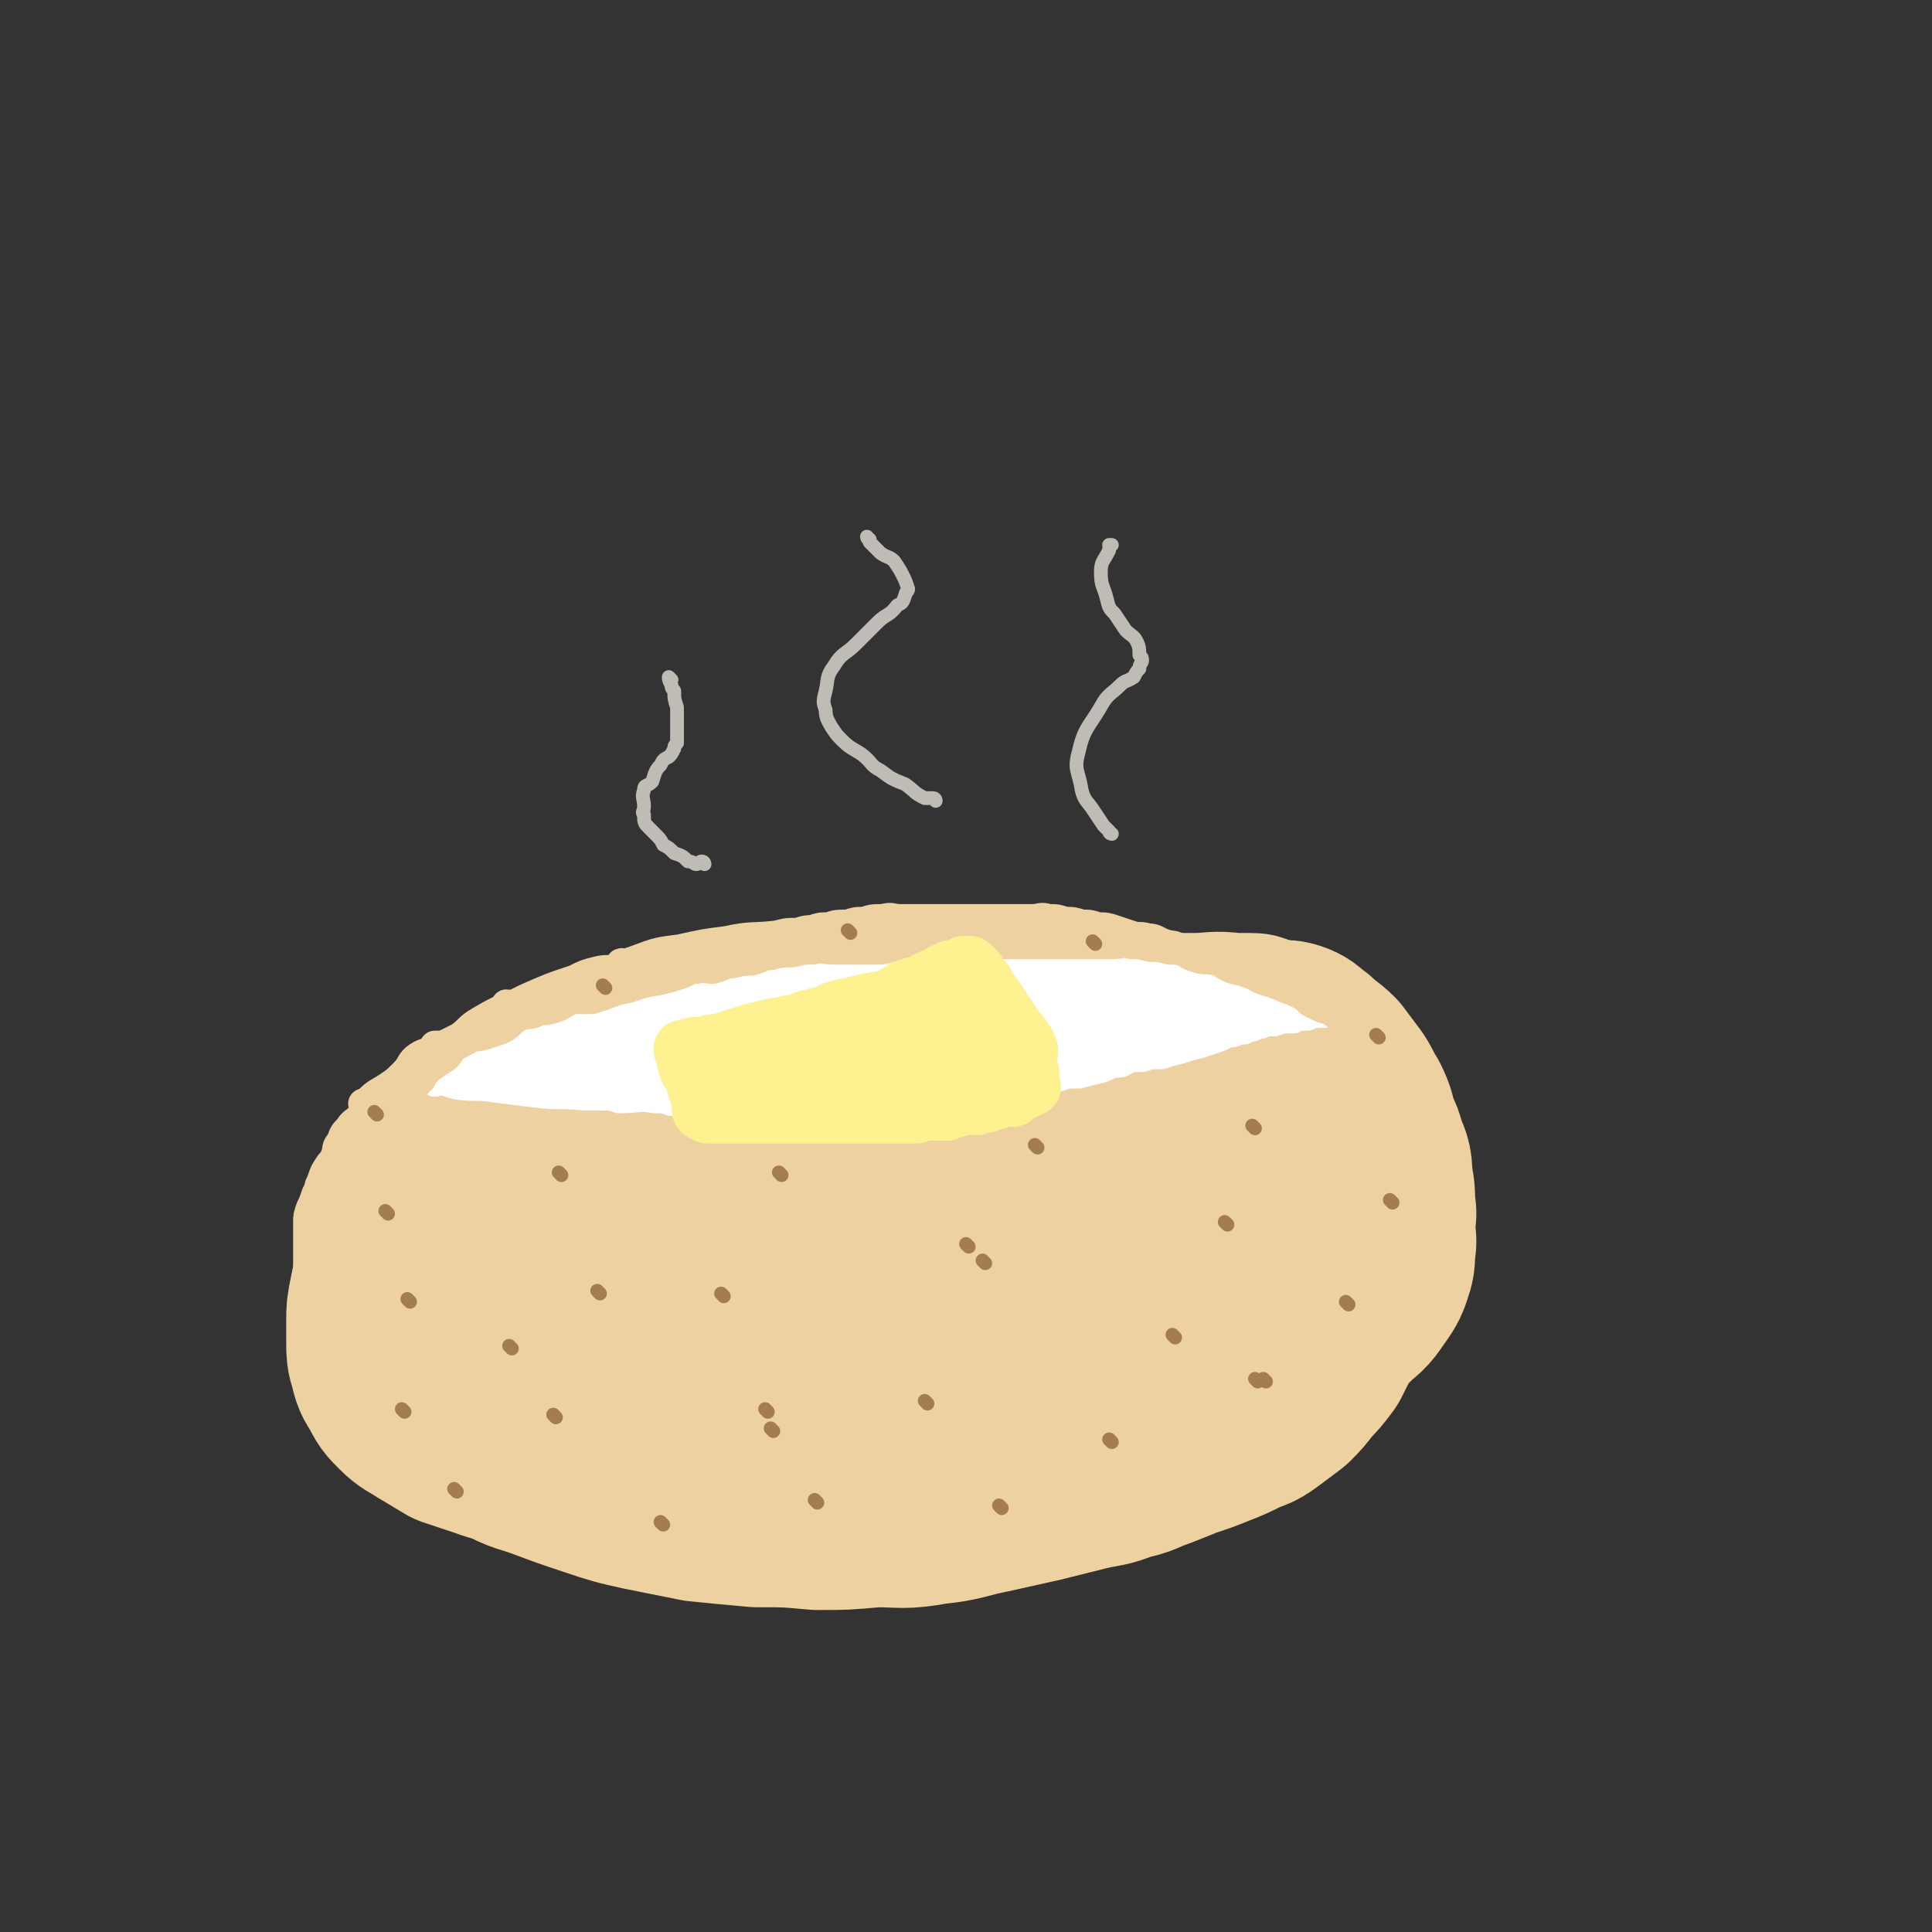 <svg viewBox='0 0 702 702' version='1.1' xmlns='http://www.w3.org/2000/svg' xmlns:xlink='http://www.w3.org/1999/xlink'><rect x="0" y="0" width="702" height="702" fill="#333333" stroke="none"/><g fill='none' stroke='rgb(238,209,160)' stroke-width='70' stroke-linecap='round' stroke-linejoin='round'><path d='M197,414c0,0 0,-1 -1,-1 0,0 0,1 0,1 -3,1 -3,1 -6,2 -3,1 -3,1 -6,3 -3,2 -3,1 -7,3 -3,2 -3,2 -6,5 -3,3 -3,2 -6,5 -3,3 -3,3 -6,6 -2,3 -1,4 -2,7 -2,4 -2,3 -3,7 -1,3 -1,3 -1,6 -1,2 0,3 0,5 0,4 0,4 1,7 1,3 0,4 2,6 2,3 3,3 6,6 4,3 4,3 8,5 5,2 5,3 9,4 5,1 5,1 11,1 5,0 5,0 11,0 6,-1 6,0 11,-2 6,-1 6,-1 11,-3 5,-2 5,-2 9,-5 5,-3 5,-3 9,-7 3,-3 3,-3 6,-6 3,-3 2,-3 5,-7 2,-2 2,-2 4,-5 1,-2 0,-3 1,-6 0,-2 0,-2 0,-5 0,-2 0,-2 0,-5 -1,-2 -1,-2 -1,-5 -2,-3 -2,-3 -4,-6 -1,-2 -2,-2 -4,-4 -3,-3 -2,-3 -6,-6 -3,-2 -3,-2 -7,-3 -4,-2 -4,-2 -9,-3 -4,-2 -4,-2 -8,-3 -4,-2 -4,-2 -8,-2 -4,-1 -5,-1 -9,0 -12,2 -13,2 -24,7 -7,4 -7,5 -13,11 -3,3 -3,4 -3,8 -2,8 -1,8 -1,16 0,3 -1,3 0,5 0,2 0,2 2,3 2,1 2,1 4,1 3,0 3,0 5,0 4,-1 4,0 7,-1 5,-3 4,-4 8,-7 5,-3 5,-3 9,-7 4,-4 4,-4 8,-8 4,-3 4,-3 7,-7 4,-3 4,-3 7,-7 4,-3 4,-3 7,-6 4,-2 4,-2 7,-5 4,-2 3,-3 7,-6 4,-3 5,-3 9,-5 5,-2 5,-2 10,-4 6,-1 6,-1 12,-2 7,-2 7,-3 13,-4 7,-2 7,-1 13,-2 7,-1 7,-1 14,-2 7,-1 7,-2 14,-2 7,-1 7,-1 14,-1 7,-1 7,-2 14,-2 6,-1 6,-1 12,-1 6,-1 6,-1 12,-1 6,-1 6,-2 11,-2 6,-1 6,-1 11,-1 5,-1 5,0 10,0 4,0 5,-1 9,0 4,0 5,0 9,1 4,1 4,1 8,3 4,1 4,0 8,2 4,2 3,2 7,5 3,2 3,2 6,5 2,3 2,3 4,6 2,3 2,3 3,6 2,3 1,3 2,6 1,3 2,3 2,6 1,3 1,3 1,6 1,3 1,3 1,6 1,3 0,3 0,5 0,4 1,4 0,7 0,5 0,6 -2,11 -1,3 -1,3 -3,5 -2,3 -2,3 -5,6 -3,3 -3,3 -6,6 -3,3 -3,3 -7,5 -4,2 -4,2 -8,4 -4,2 -4,2 -8,4 -5,2 -5,1 -10,3 -5,1 -5,1 -10,3 -5,1 -5,1 -10,2 -6,1 -6,1 -12,1 -6,0 -6,0 -12,0 -6,0 -6,0 -12,0 -6,0 -6,0 -12,0 -7,0 -7,0 -13,0 -7,-1 -7,-1 -14,-2 -7,0 -7,0 -14,-1 -13,-3 -13,-4 -26,-7 -6,-1 -6,-1 -12,-2 -9,-1 -9,-1 -18,-2 -2,-1 -2,0 -5,0 -2,0 -2,-1 -3,0 -2,0 -1,1 -1,3 -1,2 -1,3 0,5 2,5 2,6 6,9 6,5 7,6 15,8 10,3 11,3 22,4 14,1 14,1 27,-1 14,-1 14,-1 28,-4 14,-3 14,-2 28,-7 13,-4 13,-5 25,-10 10,-5 11,-5 21,-10 7,-4 7,-4 14,-9 5,-3 5,-3 10,-7 3,-2 2,-3 5,-6 1,-2 2,-2 2,-5 1,-2 1,-3 0,-6 0,-2 0,-2 -1,-5 -1,-3 -1,-4 -4,-7 -3,-3 -3,-3 -7,-6 -6,-3 -6,-3 -12,-6 -8,-2 -8,-2 -15,-4 -9,-1 -10,0 -19,0 -10,-1 -10,-1 -21,0 -11,0 -11,0 -21,3 -11,3 -11,4 -21,9 -10,5 -11,4 -19,9 -7,5 -7,5 -13,11 -4,5 -5,5 -7,10 -1,3 -1,4 1,7 1,4 1,5 5,7 8,4 8,4 18,5 12,1 12,1 24,0 12,-1 12,-2 23,-5 11,-3 11,-2 21,-7 7,-3 7,-3 13,-8 5,-4 5,-4 9,-9 2,-2 2,-2 3,-5 0,-1 1,-2 -1,-3 -3,-4 -4,-5 -9,-7 -10,-2 -11,0 -21,0 -10,0 -10,-1 -20,1 -9,1 -10,2 -18,6 -8,4 -8,4 -15,9 -6,4 -6,4 -11,9 -2,2 -1,3 -2,5 -1,1 -2,2 -2,3 0,0 0,-1 1,-1 '/><path d='M397,392c0,0 0,-1 -1,-1 -5,0 -5,1 -10,1 -7,0 -7,-1 -13,-1 -8,-1 -8,0 -16,0 -9,0 -9,0 -18,0 -8,0 -8,-1 -17,0 -8,0 -8,0 -16,1 -9,1 -9,1 -17,2 -8,1 -8,0 -16,2 -8,1 -8,2 -15,3 -8,1 -8,1 -15,2 -7,1 -7,2 -13,3 -7,1 -7,0 -13,2 -6,1 -6,1 -12,3 -6,2 -6,2 -12,4 -6,2 -5,2 -11,5 -5,2 -5,2 -10,5 -4,2 -4,2 -8,5 -4,3 -4,3 -8,7 -3,4 -3,4 -7,9 -2,4 -2,5 -4,9 -2,4 -2,4 -3,9 -1,4 -1,4 -2,9 -1,5 -1,5 -1,9 0,4 0,4 0,8 0,3 0,4 1,7 1,4 1,4 3,7 2,4 2,4 5,7 3,3 4,3 7,5 5,3 5,3 10,6 6,2 6,2 12,4 5,2 5,1 11,3 7,1 7,2 14,3 6,1 6,1 13,2 7,1 7,1 14,2 7,1 7,1 14,2 7,1 7,1 14,2 8,0 8,-1 15,0 8,0 8,0 15,1 7,0 7,0 14,0 8,0 8,0 16,0 8,0 8,0 15,0 7,-1 7,-1 14,-2 7,0 7,1 14,1 7,-1 7,-2 13,-4 7,-1 7,-1 13,-2 6,0 6,0 11,-1 6,-2 5,-3 11,-5 4,-1 4,-1 9,-3 4,-1 4,-1 9,-3 4,-1 4,-1 8,-3 8,-3 8,-3 16,-8 7,-4 7,-4 13,-9 2,-2 2,-2 4,-5 2,-2 3,-2 5,-5 2,-2 1,-3 2,-6 2,-2 2,-2 4,-5 1,-3 1,-3 1,-6 1,-2 1,-2 1,-5 1,-2 0,-2 0,-5 0,-3 1,-3 0,-7 0,-3 0,-4 -1,-7 -1,-3 -1,-3 -3,-6 -1,-3 -1,-3 -3,-6 -2,-3 -2,-3 -4,-6 -2,-2 -1,-3 -3,-5 -1,-2 -2,-1 -4,-3 -2,-1 -2,-2 -5,-3 -3,-3 -3,-3 -6,-5 -3,-1 -3,-1 -6,-2 -4,-3 -4,-3 -8,-6 -5,-2 -5,-2 -10,-4 -6,-2 -6,-2 -12,-4 -6,-1 -6,-1 -12,-3 -14,-2 -14,-3 -28,-4 -7,-2 -7,-1 -14,-1 -15,-1 -15,-2 -29,-2 -14,-1 -14,-1 -28,-1 -6,0 -6,0 -13,0 -14,0 -14,-1 -27,0 -13,0 -13,1 -25,2 -6,0 -6,0 -12,1 -11,2 -11,2 -22,5 -5,1 -5,1 -10,3 -8,3 -8,2 -16,7 -6,4 -7,4 -12,10 -3,4 -3,4 -4,9 -3,10 -2,10 -3,20 -1,4 0,4 0,8 0,7 -1,7 1,13 2,7 2,7 6,13 2,4 3,4 6,6 12,7 12,7 24,12 7,3 7,3 15,4 16,2 16,1 32,2 18,0 18,0 36,0 9,0 9,0 19,0 17,-1 17,-1 34,-1 17,-1 17,-1 34,-3 8,0 8,0 16,-1 8,-1 8,-1 16,-3 7,-1 7,-1 13,-3 6,-1 6,-1 12,-4 6,-2 6,-2 11,-5 5,-2 5,-2 9,-5 4,-2 4,-2 7,-5 2,-2 3,-2 5,-5 2,-2 1,-3 3,-6 1,-3 2,-3 3,-6 2,-4 2,-4 2,-8 1,-4 1,-4 1,-8 1,-5 0,-5 0,-10 0,-4 0,-4 0,-9 0,-5 0,-5 -1,-10 -1,-5 -1,-5 -2,-10 -1,-4 -2,-4 -3,-9 -1,-3 0,-3 -1,-6 0,-1 0,-1 -1,-3 0,-1 0,-1 0,-2 0,-1 0,-2 0,-2 1,-1 1,-1 1,-1 1,-1 1,-1 1,-1 2,-1 2,0 4,0 3,0 3,-1 6,0 3,1 3,2 6,4 3,3 4,3 7,6 3,4 3,4 6,8 2,3 2,4 4,7 2,4 2,5 3,9 2,4 2,4 3,8 2,4 2,5 2,9 1,5 1,5 1,10 1,4 0,4 0,8 0,4 1,4 0,8 0,4 0,4 -1,7 -1,3 -1,3 -3,6 -3,4 -3,5 -7,8 -5,5 -5,5 -11,8 -7,5 -7,4 -15,8 -8,4 -8,4 -16,8 -8,4 -8,4 -16,8 -7,3 -7,3 -14,7 -6,3 -6,3 -12,7 -5,3 -4,3 -9,6 -2,1 -2,0 -4,1 '/><path d='M468,400c0,0 -1,-1 -1,-1 -1,0 -1,0 -2,0 -2,-2 -2,-2 -5,-4 -4,-2 -3,-2 -7,-3 -4,-2 -4,-2 -8,-3 -4,-2 -4,-2 -8,-3 -4,-2 -4,-2 -8,-3 -5,-2 -5,-2 -9,-3 -5,-2 -5,-3 -10,-4 -5,-1 -5,0 -10,0 -6,-1 -6,-2 -11,-2 -6,-1 -6,-1 -11,-1 -7,-1 -7,-1 -13,-1 -7,-1 -7,-1 -13,-1 -7,-1 -7,0 -13,0 -6,0 -6,0 -11,0 -6,0 -6,0 -12,0 -5,0 -5,0 -10,0 -5,0 -5,-1 -11,0 -5,0 -5,0 -10,1 -6,0 -6,0 -11,1 -6,1 -6,1 -11,2 -6,1 -6,0 -11,2 -6,1 -6,2 -12,4 -5,2 -6,1 -11,3 -5,2 -6,1 -11,4 -6,3 -5,4 -11,7 -5,3 -6,2 -11,5 -5,3 -4,4 -9,7 -4,3 -4,3 -9,6 -4,3 -4,3 -8,7 -4,4 -4,4 -8,8 -2,3 -2,3 -5,7 -2,4 -2,4 -4,9 -2,4 -3,4 -3,9 -1,5 -1,5 -1,9 -1,10 -2,11 -1,20 0,7 1,8 4,13 8,12 8,12 18,22 5,6 6,5 14,9 7,4 7,3 15,6 8,3 8,3 17,6 9,3 9,3 18,5 10,2 10,2 20,4 10,1 10,1 21,2 11,0 11,0 22,1 10,0 10,0 21,-1 10,0 10,1 21,-1 10,-1 10,-2 20,-4 9,-2 9,-2 18,-4 8,-2 8,-2 16,-4 8,-2 8,-1 15,-4 6,-1 6,-2 12,-4 5,-2 5,-2 10,-4 6,-2 6,-2 11,-4 5,-2 5,-2 9,-4 4,-2 4,-1 8,-4 4,-3 4,-3 8,-6 3,-3 3,-3 6,-7 3,-3 3,-3 6,-7 2,-4 2,-4 4,-8 1,-4 2,-4 3,-8 2,-3 1,-3 2,-7 1,-2 1,-2 2,-5 1,-2 1,-2 2,-5 1,-1 1,-1 2,-3 1,0 1,0 1,-1 1,0 1,-1 1,-1 1,-1 1,0 2,0 2,0 2,0 4,0 0,0 0,0 0,0 '/><path d='M456,375c0,0 0,-1 -1,-1 -3,0 -4,0 -7,0 -7,-1 -7,0 -14,0 -8,0 -8,0 -16,0 -9,0 -9,-1 -18,0 -10,1 -10,1 -20,3 -16,4 -16,4 -32,9 -2,1 -2,1 -5,2 0,0 1,0 1,0 '/></g>
<g fill='none' stroke='rgb(163,125,79)' stroke-width='5' stroke-linecap='round' stroke-linejoin='round'><path d='M149,473c0,0 -1,-1 -1,-1 '/><path d='M202,515c0,0 -1,-1 -1,-1 '/><path d='M166,542c0,0 -1,-1 -1,-1 '/><path d='M297,546c0,0 -1,-1 -1,-1 '/><path d='M364,548c0,0 -1,-1 -1,-1 '/><path d='M460,502c0,0 -1,-1 -1,-1 '/><path d='M490,474c0,0 -1,-1 -1,-1 '/><path d='M358,459c0,0 -1,-1 -1,-1 '/><path d='M279,513c0,0 -1,-1 -1,-1 '/><path d='M404,524c0,0 -1,-1 -1,-1 '/><path d='M457,502c0,0 -1,-1 -1,-1 '/><path d='M352,453c0,0 -1,-1 -1,-1 '/><path d='M218,470c0,0 -1,-1 -1,-1 '/><path d='M281,520c0,0 -1,-1 -1,-1 '/><path d='M427,486c0,0 -1,-1 -1,-1 '/><path d='M337,510c0,0 -1,-1 -1,-1 '/><path d='M263,471c0,0 -1,-1 -1,-1 '/><path d='M446,445c0,0 -1,-1 -1,-1 '/><path d='M241,554c0,0 -1,-1 -1,-1 '/></g>
<g fill='none' stroke='rgb(255,255,255)' stroke-width='11' stroke-linecap='round' stroke-linejoin='round'><path d='M177,392c0,0 -1,-1 -1,-1 1,0 2,1 4,1 4,0 4,0 7,0 3,0 3,0 6,0 8,0 8,0 15,0 4,0 4,0 8,0 4,0 4,0 7,0 5,0 5,0 9,0 4,0 4,0 8,0 3,0 3,0 7,0 4,0 4,0 8,0 4,0 4,0 7,0 4,0 4,0 7,0 4,0 4,0 7,0 4,0 4,0 7,0 4,0 4,0 8,0 4,0 4,0 8,0 4,0 4,0 8,0 4,0 4,0 8,0 4,0 4,0 8,0 5,-1 5,-1 10,-1 4,-1 4,0 9,0 6,-1 6,-2 12,-2 6,-1 6,-1 11,-1 6,-1 6,-1 12,-2 5,-1 5,-2 10,-2 6,-2 6,-2 12,-2 6,-1 6,0 11,-1 6,-1 5,-2 11,-3 5,-1 5,0 10,-1 4,-1 4,-2 8,-2 4,-1 4,-1 8,-1 4,-1 4,-2 8,-2 4,-1 4,-1 8,-1 3,-1 3,-1 7,-1 2,-1 2,-1 5,-1 2,-1 2,-1 5,-1 1,0 1,0 1,0 1,-1 1,-1 2,-1 1,0 2,0 1,0 0,0 -1,0 -2,0 -2,0 -2,0 -5,0 -3,0 -3,0 -6,0 -4,0 -4,-1 -7,0 -5,0 -5,0 -9,1 -5,0 -5,1 -10,1 -5,0 -5,-1 -9,0 -5,0 -5,0 -10,1 -5,0 -5,0 -10,0 -5,0 -5,0 -9,0 -10,0 -10,0 -19,0 -9,0 -9,0 -18,0 -4,0 -4,0 -8,0 -9,-1 -9,-2 -17,-2 -5,-1 -5,0 -9,0 -4,-1 -4,-1 -8,-1 -4,-1 -4,0 -9,0 -5,0 -5,0 -9,0 -4,0 -4,0 -8,0 -4,0 -4,0 -9,0 -5,0 -5,0 -10,0 -4,0 -5,-1 -9,0 -4,0 -4,0 -9,1 -4,1 -4,1 -9,2 -4,0 -4,0 -8,1 -4,1 -4,1 -9,2 -4,1 -4,1 -8,2 -4,1 -4,1 -8,2 -4,1 -4,0 -8,1 -3,1 -3,1 -7,2 -3,1 -3,0 -7,1 -3,0 -3,1 -6,2 -2,0 -2,0 -5,1 -2,0 -2,1 -5,2 -1,0 -1,0 -3,1 -1,0 -1,0 -2,1 -1,0 -1,0 -2,0 0,0 -1,0 -1,0 0,0 1,0 2,0 4,-1 4,-2 7,-2 5,-2 5,-1 10,-2 6,-2 6,-2 11,-3 6,-1 6,0 12,-1 7,-1 7,-2 13,-3 7,-1 7,-1 13,-1 7,-1 7,-1 13,-2 7,-1 7,-2 14,-2 7,-1 7,-1 13,-1 7,-1 7,-1 14,-1 7,-1 7,0 13,0 6,-1 6,-1 12,-1 6,-1 6,-1 12,-1 6,-1 6,0 11,0 6,0 6,0 11,0 5,0 5,0 10,0 5,0 5,0 10,0 5,0 5,0 10,0 4,0 4,0 9,0 4,0 4,0 9,0 5,0 5,0 10,0 4,0 4,0 9,0 4,0 4,0 8,0 3,0 3,0 7,0 3,0 3,0 6,0 2,0 2,0 4,0 2,-1 2,-1 5,-1 1,0 2,0 2,0 0,0 -1,0 -2,0 -4,-1 -4,-2 -9,-2 -7,-1 -7,-1 -15,-1 -7,-1 -7,0 -15,0 -7,0 -7,-1 -15,0 -7,0 -7,0 -15,1 -7,0 -7,0 -15,1 -8,0 -8,1 -16,2 -7,1 -7,1 -14,2 -8,1 -8,1 -15,2 -8,1 -8,0 -15,2 -8,1 -8,1 -15,3 -7,1 -7,2 -14,3 -7,1 -7,0 -14,1 -7,1 -7,2 -13,3 -6,1 -6,0 -12,1 -6,1 -6,1 -12,2 -5,0 -5,0 -10,1 -5,0 -5,0 -10,1 -4,0 -4,0 -8,1 -4,0 -4,1 -8,1 -3,0 -3,0 -6,0 -2,0 -2,0 -4,0 0,0 0,0 -1,0 0,0 -1,0 -1,0 1,-1 2,-1 3,-1 5,-3 5,-3 10,-6 7,-3 8,-2 15,-5 7,-2 6,-3 14,-6 7,-2 8,-2 16,-4 7,-1 7,-1 15,-3 6,-1 7,-1 14,-1 6,-1 6,-1 12,-1 6,-1 6,-1 12,-1 7,-1 7,0 13,0 6,0 6,0 12,0 7,0 7,0 13,0 7,0 7,0 13,0 7,0 7,0 13,0 7,0 7,0 13,0 7,0 7,0 14,0 6,0 6,0 12,0 7,0 7,0 13,0 6,-1 6,-1 11,-1 5,-1 5,0 10,0 4,0 4,0 8,0 3,0 3,0 7,0 2,0 2,0 5,0 1,0 1,0 3,0 0,0 0,0 0,0 1,-1 1,-1 0,-1 -2,-2 -2,-2 -5,-4 -4,-2 -4,-2 -8,-4 -6,-2 -6,-3 -12,-5 -7,-2 -7,-2 -15,-3 -8,-1 -8,0 -17,0 -9,0 -9,0 -19,0 -9,0 -9,-1 -19,0 -10,0 -10,1 -20,2 -9,1 -9,1 -19,3 -10,2 -10,2 -20,4 -9,2 -9,1 -17,3 -8,1 -8,1 -16,3 -8,1 -8,1 -16,3 -7,1 -7,1 -13,2 -6,1 -6,1 -11,2 -4,1 -4,1 -9,2 -4,0 -4,0 -8,1 -3,1 -3,2 -7,3 -2,1 -2,0 -5,1 -2,1 -2,2 -5,3 -1,1 -1,0 -2,1 -2,1 -2,1 -3,2 -1,0 -1,1 -1,1 -1,0 -2,0 -2,0 2,0 3,0 6,0 6,-2 6,-3 12,-5 8,-1 8,-1 16,-2 9,-2 9,-3 18,-4 10,-3 10,-3 20,-4 10,-2 10,-2 21,-3 10,-2 10,-1 20,-2 9,-1 9,-2 19,-2 9,-1 9,0 18,0 8,0 8,0 16,0 7,-1 7,-1 14,-1 7,-1 7,0 13,0 7,0 7,0 14,0 6,0 6,0 12,0 7,0 7,-1 13,0 6,0 6,1 12,1 5,0 5,0 10,0 3,0 3,0 7,0 2,0 2,0 5,0 1,0 1,0 2,0 1,0 2,0 2,0 -3,0 -4,0 -8,0 -7,0 -7,0 -14,0 -15,0 -15,0 -31,0 -9,0 -9,-1 -19,0 -19,2 -19,2 -39,5 -9,1 -9,1 -18,3 -8,2 -8,2 -17,5 -6,2 -6,2 -13,4 -7,2 -7,2 -14,4 -6,2 -6,2 -12,3 -5,1 -6,0 -11,1 -5,0 -4,1 -9,2 -3,0 -3,0 -6,0 -1,0 -1,0 -2,0 -1,0 -2,0 -2,0 0,0 0,0 1,0 6,-1 6,-2 12,-2 9,-2 9,-2 18,-3 10,0 10,1 20,0 10,-1 10,-2 20,-3 10,-1 10,-1 21,-1 9,-1 9,-1 19,-1 8,-1 8,-2 15,-2 7,-1 7,0 14,0 6,-1 6,-1 11,-1 5,-1 4,-1 9,-1 4,-1 4,0 8,0 3,-1 3,-1 6,-1 2,-1 2,0 5,0 1,0 1,0 2,0 0,0 1,0 1,0 -2,0 -4,0 -7,1 -8,2 -8,2 -17,4 -10,2 -10,3 -20,5 -11,2 -11,2 -22,3 -11,1 -11,1 -22,2 -10,1 -10,1 -21,2 -8,0 -8,-1 -16,0 -7,0 -7,0 -13,1 -4,0 -4,0 -9,0 -2,0 -2,0 -4,0 -1,0 -2,0 -2,0 1,-1 2,-1 3,-1 8,-3 8,-3 16,-6 11,-3 11,-3 22,-6 11,-2 11,-1 22,-4 9,-2 9,-3 19,-5 6,-1 6,0 12,-1 4,-1 4,-1 7,-2 1,-1 3,-2 2,-2 -4,0 -6,0 -12,1 -8,0 -8,0 -17,1 -19,1 -19,1 -38,3 -10,1 -10,2 -19,3 -20,2 -20,1 -40,4 -9,1 -8,2 -18,3 -7,1 -7,0 -14,1 -7,1 -7,2 -14,3 -6,1 -6,0 -12,1 -5,0 -5,1 -10,2 -4,0 -4,0 -8,1 -3,0 -3,0 -6,1 -2,0 -1,1 -3,2 -2,0 -2,0 -3,0 -1,0 -1,0 -2,0 0,0 -1,0 -1,0 0,0 1,0 2,0 3,0 3,0 6,0 4,-1 4,-1 8,-1 5,-1 5,-2 11,-2 5,-1 5,-1 10,-1 6,-1 6,-2 13,-2 5,-1 5,-1 11,-1 5,-1 5,-1 10,-1 4,-1 4,-1 8,-1 2,0 2,0 4,0 1,0 1,0 1,0 0,0 0,0 0,0 -2,0 -2,-1 -4,0 -5,0 -5,1 -10,2 -6,1 -6,0 -12,1 -5,0 -5,1 -10,2 -3,0 -3,0 -7,1 -2,0 -2,0 -3,1 -1,0 -2,0 -2,0 1,-1 2,-1 4,-1 7,-2 7,-1 14,-2 8,-2 8,-3 17,-5 9,-2 9,-1 18,-4 9,-2 9,-2 19,-5 8,-2 8,-2 17,-4 7,-1 7,-1 15,-2 6,-2 6,-3 12,-5 5,-1 5,-1 9,-2 5,0 5,0 9,0 5,-1 5,0 9,0 5,-1 5,-1 10,-1 6,-1 6,-1 11,-1 6,-1 6,0 11,0 6,0 6,0 11,0 5,0 5,0 10,0 5,0 5,0 10,0 8,0 8,-1 16,0 5,0 5,1 11,2 1,0 1,0 3,0 1,0 1,0 2,0 0,0 1,0 0,0 -2,0 -3,0 -6,0 -5,-1 -5,-2 -10,-2 -5,-1 -5,-1 -10,-1 -7,-1 -7,-1 -13,0 -8,0 -8,1 -16,2 -9,1 -9,1 -18,3 -9,2 -9,2 -18,5 -10,3 -10,3 -19,6 -9,3 -9,3 -17,5 -7,2 -7,2 -14,4 -6,2 -6,2 -12,4 -4,1 -4,1 -9,2 -3,0 -3,-1 -6,0 -1,0 -1,0 -2,1 -1,0 0,0 0,0 0,0 0,0 0,0 1,-1 1,-1 3,-1 8,-2 8,-1 16,-3 12,-1 12,-1 24,-3 13,-1 13,-1 25,-2 12,-2 12,-1 24,-2 11,-1 11,-1 22,-2 8,-1 8,-2 17,-2 7,-1 7,0 14,0 5,0 5,0 9,0 3,0 3,0 6,0 2,0 2,0 4,0 1,0 1,0 2,0 1,0 2,0 2,0 -1,0 -2,0 -3,0 -7,0 -7,-1 -14,0 -10,0 -10,1 -20,2 -11,1 -11,1 -22,3 -10,1 -10,1 -21,3 -9,1 -9,1 -18,3 -8,1 -8,2 -15,3 -5,0 -5,-1 -10,0 -1,0 -1,0 -3,1 0,0 1,0 1,0 '/><path d='M158,393c0,0 -1,-1 -1,-1 4,0 5,1 9,2 6,1 7,0 13,1 8,1 8,1 16,2 8,1 8,0 17,1 9,0 9,0 19,0 9,0 9,0 19,0 3,0 4,0 7,0 0,0 0,0 0,0 '/><path d='M162,391c0,0 -1,-1 -1,-1 1,0 2,1 4,1 3,0 3,-1 5,0 3,0 3,0 5,1 4,0 4,0 7,1 3,0 3,0 6,1 4,0 4,0 7,1 4,0 4,0 7,1 3,0 3,0 6,1 6,0 6,0 11,1 3,0 3,0 6,1 7,0 7,-1 13,0 3,0 3,0 6,1 3,0 3,-1 6,0 3,0 3,1 6,1 3,0 3,-1 6,0 3,0 2,1 5,1 4,0 4,0 7,0 3,0 3,0 6,0 2,0 2,0 5,0 3,0 3,0 6,0 3,0 3,0 6,0 3,0 3,0 6,0 3,0 3,0 6,0 3,0 3,0 6,0 3,0 3,0 7,0 3,0 3,0 6,0 3,-1 3,-1 7,-1 3,-1 3,-1 7,-1 3,-1 3,-1 7,-1 4,-1 4,-1 8,-2 4,-1 4,-2 8,-2 3,-1 3,-1 7,-1 3,-1 4,-1 7,-1 3,-1 3,-2 6,-2 3,-1 3,-1 7,-1 4,-1 4,-1 8,-2 3,-1 3,-2 7,-2 4,-2 4,-2 8,-2 3,-1 3,-1 7,-1 3,-1 3,-1 7,-2 3,-1 3,-1 7,-2 3,-1 3,-1 6,-2 3,-1 3,-2 6,-2 2,-1 2,-1 4,-1 2,-1 2,-1 3,-1 2,-1 2,-1 3,-1 2,-1 2,-1 3,-1 1,-1 1,0 1,0 1,0 1,0 1,0 '/></g>
<g fill='none' stroke='rgb(238,209,160)' stroke-width='11' stroke-linecap='round' stroke-linejoin='round'><path d='M133,402c0,0 -1,-1 -1,-1 1,0 2,0 3,0 2,-2 2,-2 4,-3 2,-2 2,-2 4,-4 3,-2 3,-2 6,-3 3,-2 3,-2 5,-3 3,-2 2,-3 5,-5 3,-1 3,-1 6,-3 3,-1 2,-1 5,-3 3,-1 3,0 6,-1 3,-1 3,-1 6,-2 4,-2 3,-3 7,-5 3,-1 4,0 7,-2 3,0 3,0 6,-1 3,-1 3,-2 6,-3 3,0 4,0 7,0 7,-2 7,-3 13,-4 6,-2 6,-2 12,-3 4,-1 4,-1 7,-2 3,-1 3,-2 6,-2 3,-1 3,0 6,0 4,-1 4,-2 7,-2 4,-1 4,-1 7,-1 4,-1 4,-2 7,-2 4,-1 4,-1 8,-1 4,-1 4,-1 7,-1 4,-1 4,0 8,0 4,0 4,0 8,0 5,0 5,0 9,0 5,-1 5,-1 9,-1 4,-1 4,0 8,0 5,-1 5,-1 9,-1 4,-1 4,0 8,0 5,0 5,0 9,0 4,0 4,0 8,0 4,0 4,0 8,0 4,0 4,0 8,0 4,0 4,0 8,0 5,0 5,0 9,0 4,0 4,-1 7,0 3,0 3,0 7,1 3,0 3,0 7,1 3,0 3,0 6,1 3,1 3,1 6,2 3,1 3,0 6,1 3,1 3,1 6,3 3,1 3,1 6,2 2,1 2,1 5,2 2,1 2,1 5,2 2,1 2,1 5,2 2,1 2,1 4,2 1,1 1,1 2,2 2,1 2,1 4,2 2,1 3,0 5,1 1,1 1,2 2,3 2,1 2,0 3,1 3,1 2,2 5,3 0,0 1,0 1,1 2,1 2,1 3,2 1,0 1,-1 1,0 1,0 1,0 1,1 1,0 1,0 1,1 1,0 1,1 1,1 1,0 1,0 1,0 '/><path d='M185,366c0,0 0,-1 -1,-1 0,0 0,0 0,1 -2,2 -2,2 -5,4 -2,2 -2,1 -5,3 -2,2 -1,2 -3,4 -3,2 -3,1 -6,3 -2,2 -1,2 -3,4 -3,2 -3,2 -6,4 -2,2 -2,2 -3,4 -3,3 -3,3 -4,6 -2,2 -2,3 -3,5 -3,3 -3,3 -5,6 -2,3 -2,3 -3,6 -2,2 -1,3 -2,5 -1,2 -1,2 -2,4 -2,2 -2,2 -3,4 -1,2 -1,2 -1,4 -1,2 -2,2 -2,5 -1,2 -1,2 -1,5 -1,2 0,2 0,5 0,3 -1,3 -1,6 0,3 0,3 0,6 0,4 0,5 0,9 '/><path d='M227,351c0,0 0,-1 -1,-1 -1,0 0,1 -1,2 -4,1 -4,0 -8,1 -4,1 -4,1 -8,3 -9,3 -9,3 -18,7 -4,2 -4,2 -9,4 -4,2 -4,2 -9,5 -3,2 -3,3 -6,5 -4,2 -4,2 -8,4 -3,2 -4,1 -7,3 -3,2 -2,3 -5,6 -3,3 -3,3 -6,5 -3,2 -4,2 -7,5 -2,3 -1,3 -3,6 -2,2 -3,2 -4,4 -2,2 -2,2 -3,5 -2,2 -1,2 -2,5 -1,2 -1,2 -2,4 -1,2 -1,2 -2,4 -1,2 -2,2 -2,4 -1,2 -1,2 -1,5 -1,2 -1,2 -1,5 -1,3 -1,3 -1,6 -1,2 -1,2 -1,4 0,2 0,2 0,4 0,1 0,1 0,3 0,1 0,1 0,2 0,0 0,1 0,1 0,-1 0,-1 0,-3 0,-1 0,-1 0,-3 0,-2 0,-2 0,-4 0,-2 0,-2 0,-4 0,-2 0,-2 0,-4 0,-2 0,-2 1,-5 1,-2 1,-2 2,-5 1,-2 1,-2 2,-5 1,-3 1,-3 3,-6 2,-2 2,-2 4,-5 2,-3 2,-3 4,-6 2,-3 2,-3 5,-6 3,-2 3,-2 6,-5 3,-3 3,-4 6,-7 3,-3 4,-2 7,-5 4,-3 3,-3 7,-6 4,-2 4,-2 8,-5 4,-2 4,-2 8,-5 4,-2 4,-2 8,-4 4,-2 4,-2 8,-4 4,-1 4,-1 8,-2 5,-2 5,-3 9,-5 4,-1 4,-1 8,-3 4,-1 4,-2 8,-3 4,-2 4,-2 7,-3 8,-3 8,-3 16,-4 9,-2 9,-2 17,-3 9,-2 9,-1 18,-2 4,-1 4,-1 8,-1 5,-1 5,-1 9,-1 5,-1 5,0 9,0 5,0 5,0 9,0 6,0 6,0 11,0 5,0 5,0 9,0 4,0 4,0 8,0 5,0 5,0 9,0 1,0 2,0 3,0 0,0 -1,0 -1,0 '/><path d='M159,381c0,0 -1,-1 -1,-1 2,0 3,0 5,0 3,-2 3,-2 6,-3 3,-2 3,-2 6,-4 4,-1 4,-1 7,-2 4,-2 4,-2 8,-4 4,-1 4,-1 8,-2 4,-2 4,-1 8,-2 4,-2 3,-3 7,-5 4,-1 4,-1 8,-2 4,-1 4,0 8,-1 4,-2 4,-2 8,-4 4,-1 4,-1 8,-1 4,-1 4,-1 8,-2 4,-1 4,-2 7,-2 3,-1 4,-1 7,-1 4,-1 4,-1 7,-2 4,-1 3,-2 7,-2 3,-1 4,-1 7,-1 3,-1 3,-2 7,-2 3,-1 3,-1 6,-1 3,-1 3,-1 7,-1 3,-1 3,-1 6,-1 3,-1 3,-1 7,-1 3,-1 3,0 6,0 3,0 3,0 7,0 3,0 3,0 6,0 3,0 3,0 6,0 3,0 3,0 6,0 3,0 3,0 6,0 3,0 3,0 6,0 3,0 3,0 6,0 2,0 2,0 5,0 3,0 3,-1 6,0 3,0 3,0 6,1 3,0 3,0 6,1 3,0 3,0 6,1 3,0 3,0 6,1 3,1 3,1 6,2 3,1 3,0 6,1 3,0 3,1 6,2 3,1 3,0 6,2 3,1 2,2 6,3 3,1 3,0 7,1 3,1 3,2 6,3 3,1 3,0 6,1 2,1 2,2 5,3 2,1 2,0 5,1 2,1 2,1 5,2 5,2 5,2 10,5 4,3 4,3 9,6 2,1 2,1 4,3 2,1 2,1 4,3 1,1 1,1 3,3 1,1 1,1 2,3 2,1 2,1 3,3 2,1 2,1 4,3 1,2 0,2 1,4 1,1 2,1 2,3 2,2 1,2 2,4 1,1 2,1 2,3 1,2 1,2 1,4 1,2 1,2 1,4 1,2 1,2 1,4 0,2 0,2 0,4 0,1 0,1 0,3 0,2 0,2 0,5 0,1 1,1 1,3 1,1 0,1 0,1 '/></g>
<g fill='none' stroke='rgb(163,125,79)' stroke-width='5' stroke-linecap='round' stroke-linejoin='round'><path d='M137,405c0,0 -1,-1 -1,-1 '/><path d='M220,359c0,0 -1,-1 -1,-1 '/><path d='M309,339c0,0 -1,-1 -1,-1 '/><path d='M398,343c0,0 -1,-1 -1,-1 '/><path d='M501,377c0,0 -1,-1 -1,-1 '/><path d='M456,410c0,0 -1,-1 -1,-1 '/><path d='M506,437c0,0 -1,-1 -1,-1 '/><path d='M377,417c0,0 -1,-1 -1,-1 '/><path d='M284,427c0,0 -1,-1 -1,-1 '/><path d='M204,427c0,0 -1,-1 -1,-1 '/><path d='M141,441c0,0 -1,-1 -1,-1 '/><path d='M186,490c0,0 -1,-1 -1,-1 '/><path d='M147,513c0,0 -1,-1 -1,-1 '/></g>
<g fill='none' stroke='rgb(254,241,144)' stroke-width='21' stroke-linecap='round' stroke-linejoin='round'><path d='M253,381c0,0 -1,-1 -1,-1 1,0 2,0 4,0 2,-1 2,-1 5,-1 3,-1 3,-1 6,-2 6,-2 6,-2 11,-3 3,-1 3,-1 6,-1 2,-1 3,-1 5,-1 3,-1 3,-2 6,-2 2,-1 3,-1 5,-1 2,-1 2,-2 4,-2 2,-1 2,-1 5,-1 2,-1 2,-1 4,-1 2,-1 2,-1 4,-1 2,-1 2,0 5,-1 2,-1 2,-1 4,-2 2,-1 2,-2 4,-2 2,-1 2,-1 4,-1 2,-1 2,-2 4,-2 1,-1 1,-1 3,-1 1,-1 1,-2 3,-2 1,-1 1,-1 3,-1 1,0 1,0 2,0 0,-1 0,-1 1,-1 0,-1 0,0 1,0 0,0 0,0 0,0 1,0 1,-1 2,0 0,0 0,0 1,1 0,0 0,0 1,1 0,1 0,1 1,2 0,1 1,1 2,2 0,1 0,1 0,2 1,1 2,1 3,3 1,1 1,1 2,3 1,1 1,1 2,3 1,1 1,1 2,3 1,1 1,1 2,3 1,1 1,1 2,2 0,1 0,1 1,2 0,1 0,0 1,1 0,1 0,1 0,2 1,0 1,0 1,1 '/><path d='M249,382c0,0 -1,-1 -1,-1 0,1 0,1 1,3 0,2 0,2 1,4 0,2 1,1 2,3 1,2 0,2 1,4 0,1 0,1 1,3 0,1 1,1 1,2 0,1 0,1 0,2 0,0 0,0 0,1 0,0 -1,0 0,1 0,0 0,-1 1,0 0,0 0,0 1,1 1,0 1,0 2,0 1,0 1,0 3,0 1,0 1,0 3,0 1,0 1,0 3,0 2,0 2,0 4,0 1,0 1,0 3,0 3,0 3,0 7,0 1,0 1,0 2,0 1,0 1,0 3,0 1,0 1,0 3,0 1,0 1,0 3,0 1,0 1,0 2,0 1,0 1,0 3,0 2,0 2,0 4,0 1,0 1,0 3,0 1,0 1,0 3,0 1,0 1,0 3,0 1,0 1,0 3,0 2,0 2,0 4,0 2,0 2,0 4,0 2,0 2,0 4,0 1,0 1,0 3,0 2,0 2,0 4,0 2,-1 2,-1 4,-1 1,-1 1,0 3,0 2,0 2,0 4,0 1,-1 1,-1 3,-1 2,-1 2,-1 4,-1 2,-1 2,0 4,0 2,-1 2,-1 4,-1 1,-1 1,-1 3,-1 1,-1 1,-1 3,-1 1,-1 1,0 3,0 1,-1 1,-1 3,-2 1,-1 1,-1 2,-1 0,-1 0,-1 1,-1 0,-1 0,0 1,0 0,-1 -1,-1 -1,-2 0,0 0,0 0,-1 0,-1 0,-1 0,-1 0,-1 1,-1 0,-1 0,-3 0,-3 -1,-5 0,-2 0,-2 -2,-3 -2,-3 -2,-3 -5,-5 -1,-2 -1,-2 -3,-3 -1,-1 -1,-1 -3,-1 -1,-1 -1,-2 -2,-2 -1,-1 -1,-1 -3,-1 -1,0 -1,0 -2,0 0,-1 0,-1 -1,-1 0,-1 0,0 -1,0 -1,0 -1,0 -2,0 -1,0 -1,0 -2,0 -2,0 -2,0 -5,1 -3,0 -3,0 -6,1 -4,1 -4,1 -7,3 -5,2 -5,2 -9,4 -4,2 -5,1 -9,3 -5,1 -5,2 -10,3 -5,1 -5,1 -10,2 -4,1 -4,1 -8,2 -3,0 -3,0 -7,0 -2,0 -2,0 -5,0 -1,0 -1,0 -2,0 0,0 0,0 -1,0 0,0 -1,0 -1,0 1,0 2,0 4,0 4,0 4,0 8,0 6,0 6,0 11,0 6,0 6,0 12,0 7,0 7,0 14,0 5,-1 5,-1 11,-1 6,-1 6,-1 11,-2 5,-1 5,-1 10,-2 4,-1 3,-2 7,-2 2,-1 2,0 5,0 1,0 1,0 3,0 1,0 1,0 2,0 0,0 0,0 1,0 '/></g>
<g fill='none' stroke='rgb(191,187,181)' stroke-width='5' stroke-linecap='round' stroke-linejoin='round'><path d='M256,314c0,0 0,-1 -1,-1 -1,0 -1,1 -2,1 -1,0 -1,-1 -3,-1 -2,-2 -2,-2 -5,-3 -2,-2 -2,-2 -4,-3 -1,-2 -1,-2 -3,-4 -1,-1 -1,-1 -2,-2 -2,-2 -2,-2 -2,-5 -1,-1 0,-1 0,-3 0,-3 -1,-3 0,-6 0,-2 1,-1 3,-3 1,-3 1,-4 3,-6 1,-2 1,-2 3,-3 1,-1 1,-1 2,-3 0,-1 0,-1 1,-2 0,-2 0,-2 0,-3 0,-2 0,-2 0,-4 0,-3 0,-3 0,-6 -1,-3 -1,-3 -1,-6 -1,-1 -1,-1 -1,-2 -1,-2 -1,-2 -1,-3 0,0 0,0 1,1 '/><path d='M340,291c0,0 0,-1 -1,-1 -1,0 -1,0 -3,0 -4,-2 -3,-2 -7,-5 -5,-2 -5,-2 -9,-5 -4,-2 -3,-3 -7,-6 -3,-2 -4,-2 -7,-5 -2,-2 -2,-2 -4,-5 -1,-2 -2,-3 -2,-6 -1,-3 -1,-3 0,-7 1,-4 0,-5 3,-9 3,-5 4,-4 8,-8 4,-4 4,-4 8,-8 3,-3 4,-2 7,-6 2,-1 2,-1 3,-4 0,-1 1,-1 1,-2 -1,-3 -1,-3 -2,-5 -1,-2 -1,-2 -3,-5 -2,-2 -2,-1 -5,-3 -2,-2 -2,-2 -4,-4 0,-1 -1,-2 -1,-2 0,0 0,1 1,1 '/><path d='M404,303c0,0 -1,0 -1,-1 -1,-1 -1,-1 -2,-2 -2,-3 -2,-3 -4,-6 -2,-3 -3,-3 -4,-7 -1,-7 -3,-7 -1,-14 2,-9 4,-9 9,-18 2,-3 3,-3 6,-6 2,-2 2,-1 5,-3 1,-2 1,-2 2,-3 0,-2 1,-2 1,-3 0,-1 0,-1 -1,-2 0,-2 0,-3 -1,-5 -1,-2 -2,-2 -4,-4 -2,-3 -2,-3 -4,-6 -2,-2 -2,-2 -3,-6 -1,-4 -2,-4 -2,-9 0,-4 1,-4 3,-8 0,-1 0,-1 1,-2 0,0 -1,0 -1,0 '/></g>
</svg>